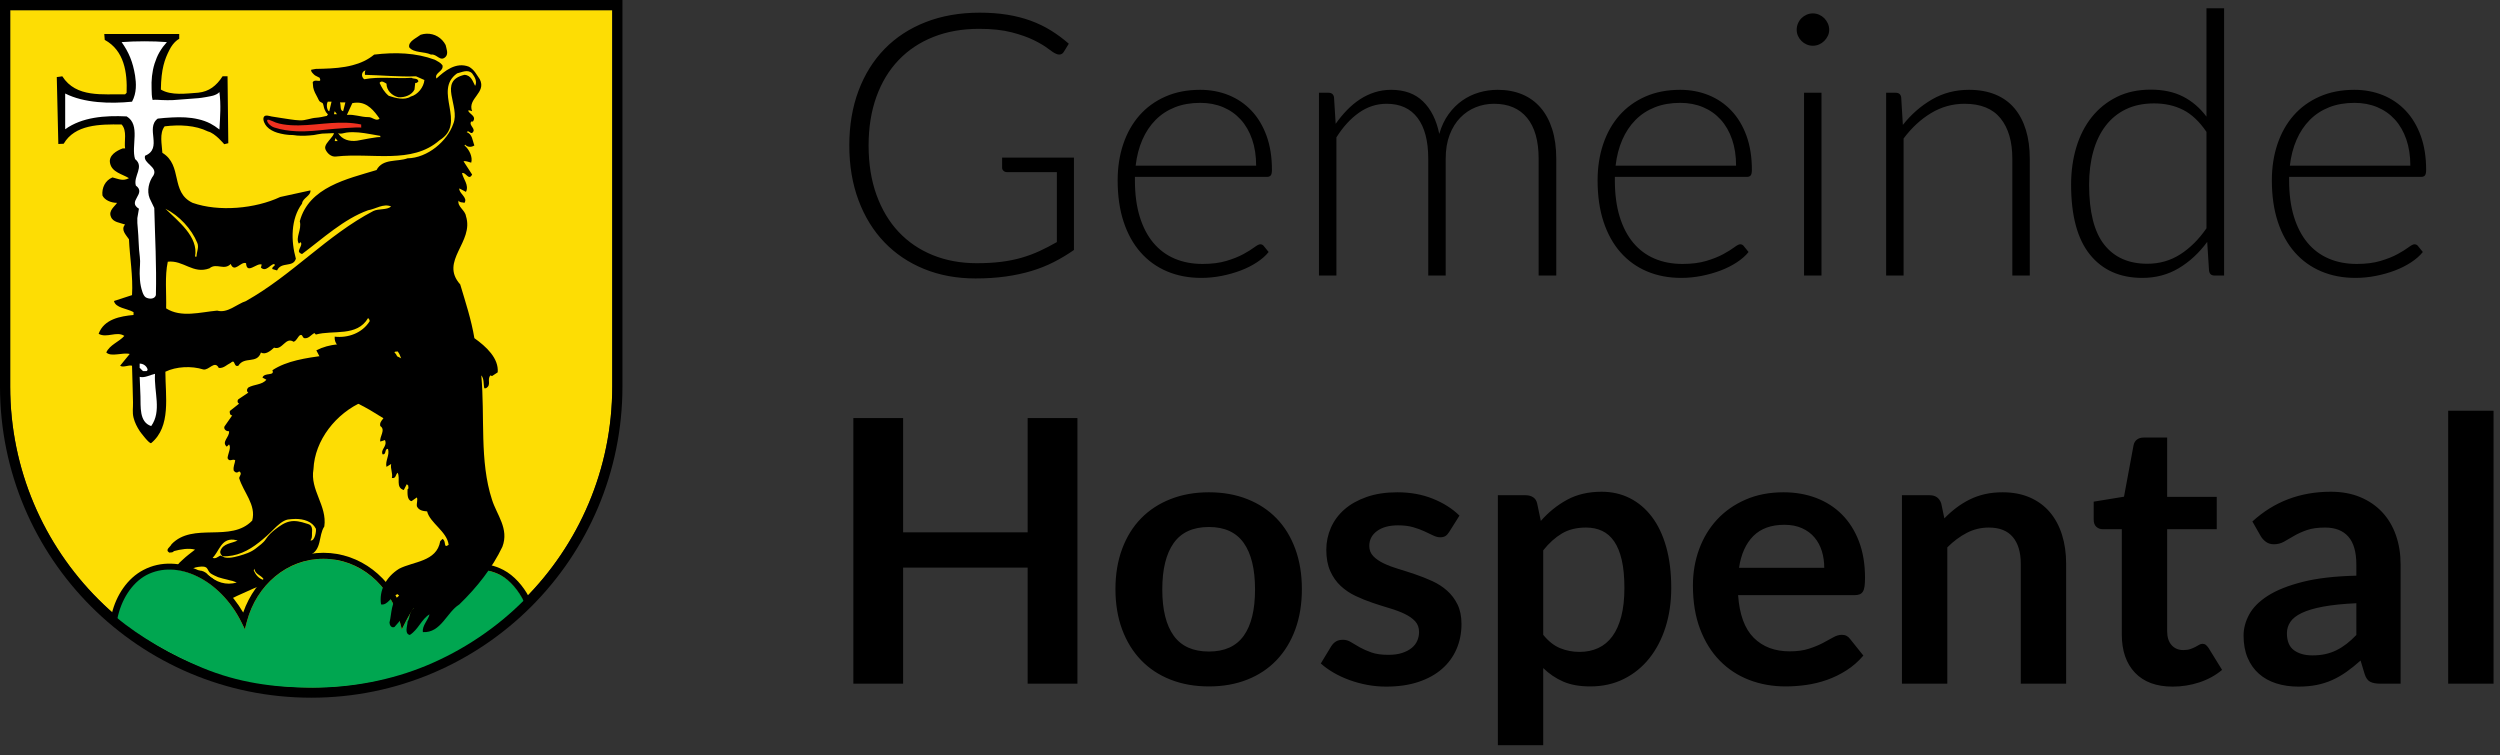 <?xml version="1.0" encoding="UTF-8"?> <svg xmlns="http://www.w3.org/2000/svg" xmlns:xlink="http://www.w3.org/1999/xlink" width="245" height="74" viewBox="0 0 245 74"><rect x="0" y="0" width="245" height="74" fill="#333333" stroke="none"/><defs><path id="logo-hospental-a" d="M0,0 L0,36.875 C2.48912002e-15,53.167 13.208,66.375 29.5,66.375 C45.792,66.375 59,53.167 59,36.875 L59,0 L0,0 Z"></path></defs><g fill="none" transform="translate(1)"><g transform="translate(0 1)"><use fill="#FDDD04" fill-rule="evenodd" xlink:href="#logo-hospental-a"></use><path stroke="#000" d="M-0.5,-0.5 L59.5,-0.5 L59.5,36.875 C59.5,53.444 46.069,66.875 29.5,66.875 C12.931,66.875 -0.5,53.444 -0.5,36.875 L-0.5,-0.5 Z"></path><path fill="#EF3120" stroke="#000" stroke-width="4" d="M30.931,35.105 C32.391,34.338 35.149,34.707 37.686,36.034 C37.377,36.521 37.126,37.008 36.801,37.775 C35.385,36.904 33.63,36.093 32.76,35.651 C31.786,36.565 30.931,35.105 30.931,35.105"></path><path fill="#00A650" d="M23.202,59.885 L22.995,60.667 L22.641,59.944 C21.594,57.849 20.016,56.301 18.32,55.475 C16.623,54.663 14.764,54.439 13.264,55.22 C11.92,55.928 10.808,57.855 10.383,59.478 C12.69,61.439 16.017,63.29 18.82,64.44 C22.33,65.901 25.836,66.389 29.642,66.389 C33.447,66.389 37.316,65.671 40.827,64.211 C44.337,62.751 47.651,60.54 50.336,57.841 C50.351,57.841 50.062,57.392 50.076,57.392 C49.575,56.522 48.896,55.814 48.041,55.357 C46.536,54.575 44.766,54.663 43.07,55.475 C41.389,56.301 39.795,57.849 38.748,59.944 L38.38,60.667 L38.173,59.885 C37.244,56.33 34.235,53.764 30.695,53.764 C27.155,53.764 24.146,56.33 23.202,59.885 Z"></path><path fill="#000" d="M40.784,2.304 C40.607,2.313 40.415,2.345 40.223,2.406 C39.81,2.732 38.984,3.055 39.102,3.631 C39.545,4.21 40.562,4.025 41.241,4.351 C41.801,4.242 42.141,5.108 42.672,4.568 C42.967,4.242 42.745,3.772 42.672,3.41 C42.303,2.708 41.595,2.272 40.784,2.304 Z M9.219,2.332 L9.264,2.909 C11.185,3.954 11.484,6.117 11.408,8.099 L11.26,8.242 C9.077,8.205 6.46,8.605 5.106,6.477 C4.959,6.512 4.564,6.55 4.564,6.55 L4.716,13.11 L5.241,13.086 C6.334,11.211 8.738,11.163 10.919,11.201 C11.484,11.813 11.147,12.859 11.26,13.542 L11.034,13.542 C10.431,13.76 9.604,14.234 9.791,15.015 C9.978,15.886 10.999,16.063 11.639,16.461 C11.037,16.785 10.621,16.535 10.021,16.387 C9.306,16.682 8.965,17.405 9.039,18.157 C9.264,18.629 9.906,18.88 10.468,18.88 C10.281,19.204 9.605,19.632 9.869,20.237 C10.057,20.783 10.77,20.827 11.26,21.004 C10.807,21.506 11.337,22.007 11.639,22.45 C11.713,24.175 12.051,26.093 11.939,27.922 L10.169,28.497 C10.319,29.19 11.446,29.22 12.086,29.588 L12.086,29.869 C10.807,29.987 9.192,30.267 8.666,31.712 C9.458,32.17 10.434,31.418 11.186,31.919 C10.66,32.509 9.754,32.789 9.416,33.541 C9.906,34.014 10.999,33.512 11.713,33.689 L10.772,34.84 C11.071,35.061 11.599,34.736 11.939,34.84 C11.956,35.489 11.974,36.138 11.993,36.786 C12.008,37.332 12.018,37.878 12.035,38.424 C12.049,38.94 11.956,39.412 12.086,39.928 C12.207,40.415 12.427,40.843 12.698,41.256 C12.779,41.374 13.661,42.554 13.819,42.421 C15.783,40.798 15.207,37.834 15.207,35.429 C16.269,34.913 17.774,34.84 18.924,35.208 C19.5,35.312 20.03,34.264 20.444,35.061 C20.93,35.105 21.225,34.736 21.609,34.559 C22.096,34.117 21.86,35.031 22.361,34.84 C22.951,33.881 24.19,34.707 24.573,33.541 C24.986,33.807 25.517,33.394 25.857,33.069 C26.683,33.364 26.978,31.963 27.774,32.494 C28.069,32.391 28.143,32.066 28.379,31.86 C28.674,31.712 28.6,32.066 28.822,32.14 C29.235,32.214 29.471,31.816 29.81,31.639 L29.957,31.786 C31.639,31.314 33.984,32.037 35.075,30.164 C35.149,30.267 35.252,30.341 35.223,30.488 C34.5,31.639 33.114,32.14 31.801,31.993 C31.683,33.291 33.556,33.409 33.895,34.633 L33.674,34.84 C32.701,34.589 31.978,33.188 30.783,33.837 C29.013,34.087 27.125,34.338 25.695,35.282 C25.96,35.887 24.913,35.459 24.721,36.005 L25.105,36.211 C24.692,36.727 23.895,36.654 23.334,36.978 C23.187,37.111 23.143,37.362 23.334,37.48 L22.361,38.129 C22.243,38.232 22.243,38.483 22.435,38.556 L21.52,39.279 C21.491,39.456 21.535,39.707 21.756,39.707 L21.078,40.681 C20.812,40.946 21.107,41.3 21.447,41.256 C21.52,41.831 20.665,42.303 21.225,42.775 L21.447,42.554 C21.683,42.878 21.343,43.424 21.299,43.896 C21.491,44.324 21.756,43.925 22.051,44.102 C22.022,44.427 21.83,44.722 21.904,45.12 C22.051,45.327 22.243,45.371 22.435,45.194 C22.774,45.371 22.464,45.666 22.435,45.843 C22.848,47.244 24.131,48.468 23.718,50.017 C21.609,52.215 17.921,50.135 15.812,52.333 C15.694,52.613 15.133,52.864 15.591,53.159 C15.738,53.115 15.93,53.188 16.033,53.011 C16.682,52.834 17.508,52.687 18.113,52.864 C17.7,53.188 17.272,53.498 16.904,53.852 C16.8,53.956 16.387,54.28 16.402,54.442 C16.402,54.605 16.889,54.708 17.021,54.752 C17.243,54.84 17.331,54.914 17.552,54.84 C17.759,54.767 17.951,54.663 18.172,54.605 C18.467,54.545 19.042,54.428 19.264,54.663 C19.411,54.84 19.441,55.047 19.647,55.194 C19.868,55.342 20.134,55.46 20.37,55.563 C20.68,55.666 21.004,55.74 21.314,55.814 C21.461,55.858 21.623,55.903 21.786,55.932 L22.199,56.08 C21.181,56.404 20.134,56.05 19.381,55.327 C19.145,55.003 18.364,54.663 18.113,55.18 C18.29,55.239 18.467,55.283 18.644,55.342 C18.821,55.416 18.983,55.534 19.145,55.652 C19.396,55.814 19.647,55.932 19.883,56.08 C20.119,56.227 20.222,56.463 20.399,56.655 C20.606,56.891 20.871,57.156 21.122,57.333 L21.417,57.672 C21.579,57.776 22.096,57.451 22.243,57.392 C22.582,57.23 22.922,57.083 23.261,56.935 C23.615,56.773 23.983,56.596 24.367,56.478 C24.662,56.404 24.809,56.345 25.016,56.124 C25.208,55.903 25.473,55.799 25.68,55.593 C25.857,55.431 25.989,55.194 26.181,55.047 C26.388,54.885 26.639,54.84 26.83,54.663 C27.066,54.457 27.332,54.28 27.597,54.118 C28.113,53.808 28.674,53.557 29.279,53.439 C30.591,52.938 30.178,51.492 30.783,50.593 C31.078,48.542 29.352,47.023 29.721,44.973 C29.839,42.156 31.919,39.486 34.618,38.335 C35.149,37.73 36.418,38.409 36.654,37.406 L33.748,35.931 L33.6,36.078 C33.114,36.359 32.627,35.961 32.406,35.562 C33.91,34.736 35.754,35.503 37.258,36.078 C37.627,35.429 36.492,35.459 36.492,35.061 C36.904,35.061 37.258,35.312 37.583,35.562 C37.627,34.884 38.335,34.161 37.657,33.541 C37.701,33.409 37.849,33.483 37.967,33.438 C38.261,33.807 38.35,34.235 38.424,34.692 C37.627,36.255 36.58,37.657 36.344,39.427 L36.727,39.427 C36.875,40.002 36.123,40.179 36.27,40.754 C36.831,41.123 36.167,41.801 36.27,42.273 L36.727,42.126 C36.993,42.745 36.27,43.026 36.492,43.527 C36.904,43.572 36.654,42.952 37.023,42.996 C37.214,43.601 36.727,44.176 36.875,44.752 L37.332,44.471 C37.244,44.973 37.509,45.342 37.406,45.843 C37.819,45.917 37.745,45.519 37.967,45.327 C38.261,45.873 37.745,46.772 38.571,47.023 L38.866,46.448 L39.014,46.595 C38.984,46.699 39.102,46.876 38.94,46.949 C38.94,47.288 38.866,47.996 39.324,48.114 L39.855,47.746 C39.958,47.996 39.81,48.321 39.855,48.616 C40.032,49.014 40.444,49.088 40.858,49.117 C41.123,50.239 42.819,51.094 42.967,52.392 C42.406,52.79 42.775,52.008 42.362,51.817 L42.141,52.038 C41.801,54.059 39.501,54.014 38.114,54.737 C36.831,55.534 36.123,56.876 36.344,58.233 C36.993,58.351 37.288,57.451 37.967,57.23 L38.114,57.377 C37.288,57.982 37.406,59.103 37.17,60.003 C37.17,60.224 37.332,60.578 37.657,60.446 L39.397,58.454 L39.545,58.602 C39.087,58.956 39.206,59.502 38.94,59.929 C38.94,60.328 38.601,61.094 39.161,61.227 C40.002,60.696 40.297,59.678 41.093,59.206 C40.975,59.752 40.341,60.328 40.444,60.947 C42.215,61.05 42.775,59 44.014,58.233 C45.755,56.551 47.259,54.634 48.233,52.584 C48.911,50.814 47.672,49.442 47.215,47.967 C45.976,44.176 46.536,39.855 46.167,35.783 C46.462,36.138 46.359,36.609 46.462,37.052 L46.61,37.052 C47.215,36.727 46.684,36.211 47.067,35.783 L47.215,35.857 L47.775,35.489 C47.893,34.117 46.654,32.966 45.489,32.14 C45.194,30.341 44.619,28.615 44.102,26.875 C42.038,24.573 45.489,22.73 44.663,20.178 C44.589,19.603 43.793,19.234 43.94,18.659 C44.058,18.88 44.324,18.806 44.516,18.88 C44.884,18.364 43.94,17.936 44.014,17.464 L44.663,17.803 C45.002,17.154 44.368,16.505 44.279,15.96 C44.663,15.841 44.928,16.756 45.268,16.107 L44.427,14.809 C44.619,14.735 44.928,14.883 45.179,14.942 C45.342,14.411 45.002,13.65 44.516,13.251 L44.589,13.178 L44.663,13.251 C44.884,13.433 45.224,13.433 45.489,13.251 C45.297,12.785 45.297,12.136 44.737,11.956 C44.928,11.704 45.047,12.104 45.268,12.03 C45.755,11.633 44.884,11.307 45.179,10.911 L45.342,10.911 C45.755,10.369 44.928,10.152 44.884,9.826 C45.032,9.793 45.15,9.865 45.268,9.9 C44.781,8.638 46.699,8.099 46.02,6.767 C45.681,6.3 45.519,5.865 44.958,5.54 C43.675,5.037 42.554,5.971 41.772,6.694 C41.536,6.115 42.51,6.012 42.362,5.397 C42.141,5.109 41.919,5.034 41.61,4.854 C39.766,4.168 37.745,4.101 35.666,4.351 C35.061,4.86 34.323,5.196 33.527,5.397 C32.612,5.639 31.639,5.705 30.68,5.735 C30.444,5.741 30.193,5.748 29.942,5.753 L29.5,5.835 C29.426,6.006 29.751,6.295 29.869,6.388 L30.326,6.624 C30.591,7.235 29.884,6.66 29.648,7.056 L29.692,7.555 C29.721,7.739 29.795,7.913 29.869,8.084 C29.942,8.25 30.046,8.4 30.119,8.564 C30.193,8.697 30.238,8.857 30.355,8.961 L30.621,9.108 C30.709,9.262 30.724,9.512 30.798,9.694 L30.945,9.993 L31.137,10.21 L31.034,10.357 C30.695,10.427 30.341,10.515 30.002,10.537 C29.456,10.568 28.954,10.816 28.394,10.796 C27.774,10.775 27.14,10.641 26.535,10.56 C26.226,10.521 25.93,10.471 25.621,10.416 C25.385,10.377 24.972,10.191 24.839,10.496 C24.736,10.778 24.957,11.197 25.149,11.403 C25.399,11.688 25.798,11.891 26.166,12.004 C26.653,12.15 27.169,12.237 27.686,12.234 C27.819,12.234 27.966,12.276 28.099,12.284 C28.364,12.297 28.63,12.316 28.866,12.303 C29.161,12.285 29.471,12.272 29.751,12.234 C30.016,12.195 30.282,12.119 30.562,12.095 L31.727,12.045 C31.698,12.24 31.521,12.421 31.403,12.574 C31.211,12.832 30.754,13.248 30.887,13.616 C31.049,14.014 31.462,14.411 31.948,14.337 C35.444,13.939 39.353,15.133 42.067,12.75 C44.81,11.055 41.389,7.921 43.793,6.191 C44.25,6.083 44.855,5.758 45.268,6.191 C45.533,6.55 45.784,6.983 45.563,7.416 C45.342,7.02 45.194,6.369 44.516,6.334 C41.875,6.946 44.132,9.397 43.424,11.127 C42.849,12.822 40.902,14.485 38.94,14.514 C37.937,14.883 36.506,14.514 35.901,15.665 C33.04,16.535 29.279,17.331 28.379,20.68 C28.6,21.506 27.922,22.302 28.291,22.877 L28.453,22.73 C28.674,22.922 28.335,23.305 28.291,23.6 C28.291,23.777 28.482,23.851 28.6,23.895 C30.636,22.376 32.701,20.458 35.075,19.603 C35.813,19.485 36.58,18.91 37.332,19.234 C36.904,19.603 36.123,19.426 35.592,19.677 C31.049,22.051 27.656,25.945 23.113,28.497 C22.169,28.822 21.299,29.721 20.281,29.441 C18.629,29.588 16.756,30.164 15.281,29.22 C15.325,27.715 15.133,26.093 15.443,24.647 C16.977,24.47 17.921,25.901 19.529,25.296 C20.207,24.721 20.96,25.547 21.609,24.869 C21.977,25.798 22.612,24.573 23.113,24.795 C23.187,25.945 24.16,24.721 24.647,24.927 L24.573,25.223 C25.06,25.695 25.473,24.927 25.857,24.869 C26.122,25.046 25.591,25.119 25.695,25.37 L26.152,25.503 C26.565,24.603 27.73,25.252 27.995,24.352 C27.509,22.627 27.479,20.458 28.6,18.954 C28.645,18.408 29.471,18.201 29.426,17.656 L26.462,18.305 C24.013,19.455 20.444,19.78 17.877,18.88 C15.665,17.833 16.933,15.207 14.912,13.976 C14.868,13.147 14.602,12.067 15.133,11.381 C16.608,11.203 18.142,11.27 19.381,11.883 C20.075,12.036 20.974,13.132 20.974,13.132 L21.373,13.036 L21.299,6.477 L20.812,6.477 C20.207,7.415 19.485,7.975 18.423,8.084 C17.258,8.164 15.783,8.39 14.765,7.776 C14.794,5.724 15.148,4.789 15.591,3.918 C16.018,3.047 16.564,2.807 16.564,2.807 L16.564,2.332 L9.219,2.332 Z M34.84,5.9 C34.721,6.008 34.766,6.189 34.766,6.334 C36.344,6.369 38.158,6.549 39.766,6.477 L40.592,6.841 C40.533,7.524 39.958,8.281 39.25,8.464 C38.645,8.859 37.745,8.607 37.096,8.39 C36.654,8.028 36.418,7.595 36.197,7.126 C36.388,6.838 36.683,7.092 36.875,7.199 C36.875,7.848 37.406,8.387 38.04,8.531 C38.675,8.567 39.353,8.319 39.618,7.776 L39.692,7.126 C39.855,7.161 39.913,7.056 40.002,6.983 C39.958,6.623 39.545,6.769 39.324,6.624 C37.819,6.732 36.197,6.477 34.692,6.767 C34.353,6.514 34.426,5.972 34.84,5.9 Z M31.122,8.965 L31.491,8.965 L31.27,9.9 C31.078,9.9 30.931,9.291 31.122,8.965 Z M32.317,9.034 L32.848,9.034 L32.627,9.9 C32.288,9.828 32.435,9.323 32.317,9.034 Z M33.999,9.058 C35.031,9.055 35.666,9.866 36.197,10.624 C35.857,10.947 35.489,10.442 35.075,10.477 C34.353,10.477 33.748,10.188 32.996,10.26 L33.527,9.108 C33.689,9.073 33.851,9.058 33.999,9.058 Z M31.801,9.9 L32.022,10.191 L31.727,10.191 L31.801,9.9 Z M33.556,11.952 C33.748,11.952 33.955,11.964 34.146,11.98 C34.515,12.014 34.884,12.071 35.252,12.136 L36.27,12.316 L36.27,12.459 C36.27,12.325 34.176,12.762 33.999,12.787 C33.246,12.89 32.524,12.691 32.126,12.035 C32.347,12.184 32.745,12.017 32.981,11.989 C33.173,11.967 33.364,11.952 33.556,11.952 Z M31.875,12.533 L32.096,12.824 L31.801,12.824 L31.875,12.533 Z M15.207,19.455 C16.564,20.134 17.774,21.432 18.334,22.803 C18.526,23.246 18.261,23.674 18.261,24.146 L18.113,24.146 C18.482,22.199 16.417,20.65 15.207,19.455 Z M27.966,49.855 C28.762,49.855 29.588,50.091 29.957,50.814 C30.016,51.065 29.839,52.068 29.426,51.964 C29.559,51.773 29.574,51.61 29.574,51.389 C29.559,51.153 29.633,50.902 29.544,50.681 C29.456,50.416 29.264,50.371 28.998,50.297 C28.512,50.135 27.922,49.988 27.405,50.106 C26.875,50.209 26.432,50.533 26.004,50.858 C25.636,51.138 25.296,51.463 25.046,51.846 C24.809,52.215 24.411,52.466 24.072,52.746 C23.585,53.13 23.01,53.306 22.405,53.483 C22.11,53.557 21.8,53.646 21.476,53.66 C21.328,53.675 21.181,53.66 21.019,53.631 L20.591,53.439 C20.37,53.557 20.104,53.808 19.839,53.66 C20.473,53.056 20.665,51.758 21.904,51.891 L22.287,51.964 C21.756,52.259 20.857,52.215 20.591,53.011 C20.547,53.233 20.665,53.365 20.812,53.513 C22.169,53.572 23.364,52.967 24.382,52.156 C24.883,51.758 25.385,51.315 25.842,50.843 C26.166,50.519 26.712,50.002 27.199,49.914 C27.435,49.885 27.701,49.855 27.966,49.855 Z M23.939,54.737 C23.969,55.312 24.721,55.386 24.883,55.858 C24.352,55.711 24.043,55.327 23.866,54.885 L23.939,54.737 Z"></path><path fill="#000" d="M22.833,59.029 C21.741,57.171 20.237,55.755 18.6,54.959 C16.771,54.074 14.765,53.956 13.058,54.855 C11.495,55.666 10.393,57.323 9.956,59.137 C10.128,59.291 10.322,59.505 10.497,59.655 C10.86,57.826 11.887,56.139 13.353,55.357 C14.853,54.575 16.623,54.663 18.32,55.489 C20.001,56.301 21.594,57.849 22.641,59.944 L22.995,60.667 L23.202,59.885 C24.146,56.33 27.155,53.749 30.695,53.764 C34.235,53.749 37.244,56.33 38.173,59.885 L38.38,60.667 L38.748,59.944 C39.795,57.849 41.389,56.301 43.07,55.489 C44.766,54.663 46.536,54.575 48.041,55.357 C49.014,55.888 49.844,56.908 50.345,57.955 C50.499,57.809 50.679,57.64 50.83,57.491 C50.284,56.443 49.383,55.401 48.336,54.855 C46.625,53.956 44.619,54.074 42.79,54.959 C41.153,55.755 39.648,57.171 38.556,59.044 C37.362,55.637 34.309,53.174 30.695,53.174 C27.081,53.174 24.013,55.622 22.833,59.029 Z"></path><path fill="#FFF" d="M13.169,3.047 C12.408,3.047 11.633,3.072 10.919,3.126 C11.633,4.134 12.018,5.067 12.238,6.407 C12.35,7.164 12.412,8.084 11.939,8.965 C9.794,9.182 7.232,9.101 5.388,8.163 L5.388,11.666 C7.045,10.477 9.267,10.301 11.414,10.408 C12.803,11.238 11.825,13.327 12.238,14.588 C13.179,15.34 12.049,16.24 12.312,17.184 C13.402,17.98 11.412,18.733 12.616,19.455 L12.459,20.37 C12.443,20.694 12.467,21.034 12.501,21.358 C12.595,22.302 12.574,23.246 12.703,24.175 C12.775,24.706 12.681,25.282 12.689,25.812 C12.697,26.226 12.717,26.639 12.804,27.052 C12.868,27.332 13.007,27.966 13.288,28.143 C13.591,28.32 14.159,28.349 14.278,27.922 C14.352,24.927 14.19,22.302 14.119,19.381 L13.667,18.438 C13.366,17.685 13.594,16.785 14.045,16.181 C14.499,15.34 12.99,15.015 13.215,14.263 C14.986,13.542 13.215,11.561 14.455,10.624 L14.809,10.588 L15.148,10.555 C15.384,10.536 15.62,10.521 15.871,10.509 C16.727,10.465 17.597,10.484 18.438,10.685 C18.851,10.779 19.249,10.918 19.617,11.108 C19.765,11.188 19.913,11.281 20.06,11.371 L20.503,11.694 C20.576,10.421 20.665,9.278 20.503,8.021 C20.37,8.192 20.104,8.303 19.883,8.371 C19.662,8.437 18.703,8.607 18.438,8.62 C18.039,8.642 16.387,8.788 15.96,8.809 C15.605,8.825 15.207,8.822 14.838,8.804 C14.543,8.79 14.234,8.754 13.956,8.794 C13.853,8.424 13.871,8.074 13.856,7.702 C13.821,6.869 13.9,6.024 14.151,5.223 C14.278,4.835 14.425,4.462 14.632,4.106 C14.735,3.929 14.853,3.757 14.971,3.59 L15.355,3.126 C14.676,3.072 13.931,3.047 13.169,3.047 Z"></path><path fill="#EF3120" d="M34.397,11.2 L34.397,11.523 C34.397,11.397 31.462,11.65 31.211,11.678 C30.164,11.788 29.102,11.912 28.055,11.863 C27.332,11.831 26.579,11.72 25.901,11.502 C25.665,11.431 25.488,11.293 25.326,11.12 C25.193,10.967 25.046,10.642 25.399,10.753 C25.621,10.821 25.827,10.937 26.034,11.012 C26.255,11.092 26.491,11.142 26.727,11.182 C27.243,11.268 27.759,11.293 28.291,11.287 C29.352,11.273 30.415,11.127 31.477,11.058 C32.45,10.995 33.438,10.996 34.397,11.2"></path><path fill="#FFF" d="M13.442 35.135C13.517 35.282 13.366 35.429 13.216 35.356 12.952 35.459 12.877 35.164 12.688 35.061L12.688 34.633C13.027 34.633 13.328 34.84 13.442 35.135M14.19 35.636C14.08 37.435 14.868 39.279 13.818 40.754 12.614 40.371 12.802 38.792 12.765 37.849 12.738 37.214 12.713 36.565 12.689 35.931 13.179 36.064 13.704 35.739 14.19 35.636"></path></g><path fill="#000" d="M104.588,67 L99.71,67 L99.71,55.624 L87.506,55.624 L87.506,67 L82.628,67 L82.628,40.972 L87.506,40.972 L87.506,52.168 L99.71,52.168 L99.71,40.972 L104.588,40.972 L104.588,67 Z M117.476,48.244 C118.856,48.244 120.107,48.466 121.229,48.91 C122.351,49.354 123.308,49.984 124.1,50.8 C124.892,51.616 125.504,52.612 125.936,53.788 C126.368,54.964 126.584,56.278 126.584,57.73 C126.584,59.194 126.368,60.514 125.936,61.69 C125.504,62.866 124.892,63.868 124.1,64.696 C123.308,65.524 122.351,66.16 121.229,66.604 C120.107,67.048 118.856,67.27 117.476,67.27 C116.096,67.27 114.842,67.048 113.714,66.604 C112.586,66.16 111.623,65.524 110.825,64.696 C110.027,63.868 109.409,62.866 108.971,61.69 C108.533,60.514 108.314,59.194 108.314,57.73 C108.314,56.278 108.533,54.964 108.971,53.788 C109.409,52.612 110.027,51.616 110.825,50.8 C111.623,49.984 112.586,49.354 113.714,48.91 C114.842,48.466 116.096,48.244 117.476,48.244 Z M117.476,63.85 C119.012,63.85 120.149,63.334 120.887,62.302 C121.625,61.27 121.994,59.758 121.994,57.766 C121.994,55.774 121.625,54.256 120.887,53.212 C120.149,52.168 119.012,51.646 117.476,51.646 C115.916,51.646 114.764,52.171 114.02,53.221 C113.276,54.271 112.904,55.786 112.904,57.766 C112.904,59.746 113.276,61.255 114.02,62.293 C114.764,63.331 115.916,63.85 117.476,63.85 Z M141.02,52.132 C140.9,52.324 140.774,52.459 140.642,52.537 C140.51,52.615 140.342,52.654 140.138,52.654 C139.922,52.654 139.691,52.594 139.445,52.474 C139.199,52.354 138.914,52.219 138.59,52.069 C138.266,51.919 137.897,51.784 137.483,51.664 C137.069,51.544 136.58,51.484 136.016,51.484 C135.14,51.484 134.45,51.67 133.946,52.042 C133.442,52.414 133.19,52.9 133.19,53.5 C133.19,53.896 133.319,54.229 133.577,54.499 C133.835,54.769 134.177,55.006 134.603,55.21 C135.029,55.414 135.512,55.597 136.052,55.759 C136.592,55.921 137.144,56.098 137.708,56.29 C138.272,56.482 138.824,56.701 139.364,56.947 C139.904,57.193 140.387,57.505 140.813,57.883 C141.239,58.261 141.581,58.714 141.839,59.242 C142.097,59.77 142.226,60.406 142.226,61.15 C142.226,62.038 142.064,62.857 141.74,63.607 C141.416,64.357 140.942,65.005 140.318,65.551 C139.694,66.097 138.923,66.523 138.005,66.829 C137.087,67.135 136.034,67.288 134.846,67.288 C134.21,67.288 133.589,67.231 132.983,67.117 C132.377,67.003 131.795,66.844 131.237,66.64 C130.679,66.436 130.163,66.196 129.689,65.92 C129.215,65.644 128.798,65.344 128.438,65.02 L129.464,63.328 C129.596,63.124 129.752,62.968 129.932,62.86 C130.112,62.752 130.34,62.698 130.616,62.698 C130.892,62.698 131.153,62.776 131.399,62.932 C131.645,63.088 131.93,63.256 132.254,63.436 C132.578,63.616 132.959,63.784 133.397,63.94 C133.835,64.096 134.39,64.174 135.062,64.174 C135.59,64.174 136.043,64.111 136.421,63.985 C136.799,63.859 137.111,63.694 137.357,63.49 C137.603,63.286 137.783,63.049 137.897,62.779 C138.011,62.509 138.068,62.23 138.068,61.942 C138.068,61.51 137.939,61.156 137.681,60.88 C137.423,60.604 137.081,60.364 136.655,60.16 C136.229,59.956 135.743,59.773 135.197,59.611 C134.651,59.449 134.093,59.272 133.523,59.08 C132.953,58.888 132.395,58.663 131.849,58.405 C131.303,58.147 130.817,57.82 130.391,57.424 C129.965,57.028 129.623,56.542 129.365,55.966 C129.107,55.39 128.978,54.694 128.978,53.878 C128.978,53.122 129.128,52.402 129.428,51.718 C129.728,51.034 130.169,50.437 130.751,49.927 C131.333,49.417 132.059,49.009 132.929,48.703 C133.799,48.397 134.804,48.244 135.944,48.244 C137.216,48.244 138.374,48.454 139.418,48.874 C140.462,49.294 141.332,49.846 142.028,50.53 L141.02,52.132 Z M145.79,73.03 L145.79,48.532 L148.508,48.532 C148.796,48.532 149.042,48.598 149.246,48.73 C149.45,48.862 149.582,49.066 149.642,49.342 L150.002,51.052 C150.746,50.2 151.601,49.51 152.567,48.982 C153.533,48.454 154.664,48.19 155.96,48.19 C156.968,48.19 157.889,48.4 158.723,48.82 C159.557,49.24 160.277,49.849 160.883,50.647 C161.489,51.445 161.957,52.429 162.287,53.599 C162.617,54.769 162.782,56.11 162.782,57.622 C162.782,59.002 162.596,60.28 162.224,61.456 C161.852,62.632 161.321,63.652 160.631,64.516 C159.941,65.38 159.107,66.055 158.129,66.541 C157.151,67.027 156.056,67.27 154.844,67.27 C153.8,67.27 152.915,67.111 152.189,66.793 C151.463,66.475 150.812,66.034 150.236,65.47 L150.236,73.03 L145.79,73.03 Z M154.43,51.7 C153.506,51.7 152.717,51.895 152.063,52.285 C151.409,52.675 150.8,53.224 150.236,53.932 L150.236,62.212 C150.74,62.836 151.289,63.271 151.883,63.517 C152.477,63.763 153.116,63.886 153.8,63.886 C154.472,63.886 155.081,63.76 155.627,63.508 C156.173,63.256 156.635,62.872 157.013,62.356 C157.391,61.84 157.682,61.189 157.886,60.403 C158.09,59.617 158.192,58.69 158.192,57.622 C158.192,56.542 158.105,55.627 157.931,54.877 C157.757,54.127 157.508,53.518 157.184,53.05 C156.86,52.582 156.467,52.24 156.005,52.024 C155.543,51.808 155.018,51.7 154.43,51.7 Z M173.78,48.244 C174.944,48.244 176.015,48.43 176.993,48.802 C177.971,49.174 178.814,49.717 179.522,50.431 C180.23,51.145 180.782,52.021 181.178,53.059 C181.574,54.097 181.772,55.282 181.772,56.614 C181.772,56.95 181.757,57.229 181.727,57.451 C181.697,57.673 181.643,57.847 181.565,57.973 C181.487,58.099 181.382,58.189 181.25,58.243 C181.118,58.297 180.95,58.324 180.746,58.324 L169.334,58.324 C169.466,60.22 169.976,61.612 170.864,62.5 C171.752,63.388 172.928,63.832 174.392,63.832 C175.112,63.832 175.733,63.748 176.255,63.58 C176.777,63.412 177.233,63.226 177.623,63.022 C178.013,62.818 178.355,62.632 178.649,62.464 C178.943,62.296 179.228,62.212 179.504,62.212 C179.684,62.212 179.84,62.248 179.972,62.32 C180.104,62.392 180.218,62.494 180.314,62.626 L181.61,64.246 C181.118,64.822 180.566,65.305 179.954,65.695 C179.342,66.085 178.703,66.397 178.037,66.631 C177.371,66.865 176.693,67.03 176.003,67.126 C175.313,67.222 174.644,67.27 173.996,67.27 C172.712,67.27 171.518,67.057 170.414,66.631 C169.31,66.205 168.35,65.575 167.534,64.741 C166.718,63.907 166.076,62.875 165.608,61.645 C165.14,60.415 164.906,58.99 164.906,57.37 C164.906,56.11 165.11,54.925 165.518,53.815 C165.926,52.705 166.511,51.739 167.273,50.917 C168.035,50.095 168.965,49.444 170.063,48.964 C171.161,48.484 172.4,48.244 173.78,48.244 Z M173.87,51.43 C172.574,51.43 171.56,51.796 170.828,52.528 C170.096,53.26 169.628,54.298 169.424,55.642 L177.776,55.642 C177.776,55.066 177.698,54.523 177.542,54.013 C177.386,53.503 177.146,53.056 176.822,52.672 C176.498,52.288 176.09,51.985 175.598,51.763 C175.106,51.541 174.53,51.43 173.87,51.43 Z M185.39,67 L185.39,48.532 L188.108,48.532 C188.684,48.532 189.062,48.802 189.242,49.342 L189.548,50.8 C189.92,50.416 190.313,50.068 190.727,49.756 C191.141,49.444 191.579,49.174 192.041,48.946 C192.503,48.718 192.998,48.544 193.526,48.424 C194.054,48.304 194.63,48.244 195.254,48.244 C196.262,48.244 197.156,48.415 197.936,48.757 C198.716,49.099 199.367,49.579 199.889,50.197 C200.411,50.815 200.807,51.553 201.077,52.411 C201.347,53.269 201.482,54.214 201.482,55.246 L201.482,67 L197.036,67 L197.036,55.246 C197.036,54.118 196.775,53.245 196.253,52.627 C195.731,52.009 194.948,51.7 193.904,51.7 C193.136,51.7 192.416,51.874 191.744,52.222 C191.072,52.57 190.436,53.044 189.836,53.644 L189.836,67 L185.39,67 Z M211.922,67.288 C210.326,67.288 209.096,66.835 208.232,65.929 C207.368,65.023 206.936,63.772 206.936,62.176 L206.936,51.862 L205.064,51.862 C204.824,51.862 204.617,51.784 204.443,51.628 C204.269,51.472 204.182,51.238 204.182,50.926 L204.182,49.162 L207.152,48.676 L208.088,43.636 C208.136,43.396 208.247,43.21 208.421,43.078 C208.595,42.946 208.814,42.88 209.078,42.88 L211.382,42.88 L211.382,48.694 L216.242,48.694 L216.242,51.862 L211.382,51.862 L211.382,61.87 C211.382,62.446 211.526,62.896 211.814,63.22 C212.102,63.544 212.486,63.706 212.966,63.706 C213.242,63.706 213.473,63.673 213.659,63.607 C213.845,63.541 214.007,63.472 214.145,63.4 C214.283,63.328 214.406,63.259 214.514,63.193 C214.622,63.127 214.73,63.094 214.838,63.094 C214.97,63.094 215.078,63.127 215.162,63.193 C215.246,63.259 215.336,63.358 215.432,63.49 L216.764,65.65 C216.116,66.19 215.372,66.598 214.532,66.874 C213.692,67.15 212.822,67.288 211.922,67.288 Z M234.26,67 L232.262,67 C231.842,67 231.512,66.937 231.272,66.811 C231.032,66.685 230.852,66.43 230.732,66.046 L230.336,64.732 C229.868,65.152 229.409,65.521 228.959,65.839 C228.509,66.157 228.044,66.424 227.564,66.64 C227.084,66.856 226.574,67.018 226.034,67.126 C225.494,67.234 224.894,67.288 224.234,67.288 C223.454,67.288 222.734,67.183 222.074,66.973 C221.414,66.763 220.847,66.448 220.373,66.028 C219.899,65.608 219.53,65.086 219.266,64.462 C219.002,63.838 218.87,63.112 218.87,62.284 C218.87,61.588 219.053,60.901 219.419,60.223 C219.785,59.545 220.394,58.933 221.246,58.387 C222.098,57.841 223.232,57.388 224.648,57.028 C226.064,56.668 227.822,56.464 229.922,56.416 L229.922,55.336 C229.922,54.1 229.661,53.185 229.139,52.591 C228.617,51.997 227.858,51.7 226.862,51.7 C226.142,51.7 225.542,51.784 225.062,51.952 C224.582,52.12 224.165,52.309 223.811,52.519 C223.457,52.729 223.13,52.918 222.83,53.086 C222.53,53.254 222.2,53.338 221.84,53.338 C221.54,53.338 221.282,53.26 221.066,53.104 C220.85,52.948 220.676,52.756 220.544,52.528 L219.734,51.106 C221.858,49.162 224.42,48.19 227.42,48.19 C228.5,48.19 229.463,48.367 230.309,48.721 C231.155,49.075 231.872,49.567 232.46,50.197 C233.048,50.827 233.495,51.58 233.801,52.456 C234.107,53.332 234.26,54.292 234.26,55.336 L234.26,67 Z M225.62,64.228 C226.076,64.228 226.496,64.186 226.88,64.102 C227.264,64.018 227.627,63.892 227.969,63.724 C228.311,63.556 228.641,63.349 228.959,63.103 C229.277,62.857 229.598,62.566 229.922,62.23 L229.922,59.116 C228.626,59.176 227.543,59.287 226.673,59.449 C225.803,59.611 225.104,59.818 224.576,60.07 C224.048,60.322 223.673,60.616 223.451,60.952 C223.229,61.288 223.118,61.654 223.118,62.05 C223.118,62.83 223.349,63.388 223.811,63.724 C224.273,64.06 224.876,64.228 225.62,64.228 Z M243.368,40.252 L243.368,67 L238.922,67 L238.922,40.252 L243.368,40.252 Z M94.724,25.794 C95.6,25.794 96.398,25.749 97.118,25.659 C97.838,25.569 98.507,25.434 99.125,25.254 C99.743,25.074 100.331,24.855 100.889,24.597 C101.447,24.339 102.008,24.048 102.572,23.724 L102.572,16.866 L97.676,16.866 C97.544,16.866 97.433,16.824 97.343,16.74 C97.253,16.656 97.208,16.56 97.208,16.452 L97.208,15.444 L104.246,15.444 L104.246,24.498 C103.61,24.942 102.95,25.338 102.266,25.686 C101.582,26.034 100.85,26.325 100.07,26.559 C99.29,26.793 98.45,26.973 97.55,27.099 C96.65,27.225 95.666,27.288 94.598,27.288 C92.762,27.288 91.085,26.979 89.567,26.361 C88.049,25.743 86.747,24.867 85.661,23.733 C84.575,22.599 83.732,21.228 83.132,19.62 C82.532,18.012 82.232,16.224 82.232,14.256 C82.232,12.288 82.532,10.503 83.132,8.901 C83.732,7.299 84.584,5.931 85.688,4.797 C86.792,3.663 88.133,2.787 89.711,2.169 C91.289,1.551 93.056,1.242 95.012,1.242 C95.984,1.242 96.881,1.308 97.703,1.44 C98.525,1.572 99.29,1.767 99.998,2.025 C100.706,2.283 101.366,2.601 101.978,2.979 C102.59,3.357 103.178,3.792 103.742,4.284 L103.256,5.076 C103.148,5.256 102.998,5.346 102.806,5.346 C102.698,5.346 102.596,5.322 102.5,5.274 C102.32,5.202 102.059,5.034 101.717,4.77 C101.375,4.506 100.913,4.23 100.331,3.942 C99.749,3.654 99.02,3.396 98.144,3.168 C97.268,2.94 96.206,2.826 94.958,2.826 C93.302,2.826 91.808,3.09 90.476,3.618 C89.144,4.146 88.007,4.902 87.065,5.886 C86.123,6.87 85.397,8.07 84.887,9.486 C84.377,10.902 84.122,12.492 84.122,14.256 C84.122,16.056 84.38,17.67 84.896,19.098 C85.412,20.526 86.135,21.735 87.065,22.725 C87.995,23.715 89.111,24.474 90.413,25.002 C91.715,25.53 93.152,25.794 94.724,25.794 Z M116.612,8.802 C117.62,8.802 118.553,8.976 119.411,9.324 C120.269,9.672 121.013,10.179 121.643,10.845 C122.273,11.511 122.765,12.33 123.119,13.302 C123.473,14.274 123.65,15.39 123.65,16.65 C123.65,16.914 123.611,17.094 123.533,17.19 C123.455,17.286 123.332,17.334 123.164,17.334 L110.222,17.334 L110.222,17.676 C110.222,19.02 110.378,20.202 110.69,21.222 C111.002,22.242 111.446,23.097 112.022,23.787 C112.598,24.477 113.294,24.996 114.11,25.344 C114.926,25.692 115.838,25.866 116.846,25.866 C117.746,25.866 118.526,25.767 119.186,25.569 C119.846,25.371 120.401,25.149 120.851,24.903 C121.301,24.657 121.658,24.435 121.922,24.237 C122.186,24.039 122.378,23.94 122.498,23.94 C122.654,23.94 122.774,24 122.858,24.12 L123.326,24.696 C123.038,25.056 122.657,25.392 122.183,25.704 C121.709,26.016 121.181,26.283 120.599,26.505 C120.017,26.727 119.393,26.904 118.727,27.036 C118.061,27.168 117.392,27.234 116.72,27.234 C115.496,27.234 114.38,27.021 113.372,26.595 C112.364,26.169 111.5,25.548 110.78,24.732 C110.06,23.916 109.505,22.917 109.115,21.735 C108.725,20.553 108.53,19.2 108.53,17.676 C108.53,16.392 108.713,15.207 109.079,14.121 C109.445,13.035 109.973,12.099 110.663,11.313 C111.353,10.527 112.199,9.912 113.201,9.468 C114.203,9.024 115.34,8.802 116.612,8.802 Z M116.63,10.08 C115.706,10.08 114.878,10.224 114.146,10.512 C113.414,10.8 112.781,11.214 112.247,11.754 C111.713,12.294 111.281,12.942 110.951,13.698 C110.621,14.454 110.402,15.3 110.294,16.236 L122.102,16.236 C122.102,15.276 121.97,14.415 121.706,13.653 C121.442,12.891 121.07,12.246 120.59,11.718 C120.11,11.19 119.534,10.785 118.862,10.503 C118.19,10.221 117.446,10.08 116.63,10.08 Z M128.258,27 L128.258,9.09 L129.194,9.09 C129.506,9.09 129.686,9.24 129.734,9.54 L129.896,12.132 C130.244,11.64 130.616,11.19 131.012,10.782 C131.408,10.374 131.831,10.023 132.281,9.729 C132.731,9.435 133.211,9.207 133.721,9.045 C134.231,8.883 134.768,8.802 135.332,8.802 C136.64,8.802 137.684,9.183 138.464,9.945 C139.244,10.707 139.772,11.766 140.048,13.122 C140.264,12.378 140.567,11.736 140.957,11.196 C141.347,10.656 141.794,10.209 142.298,9.855 C142.802,9.501 143.351,9.237 143.945,9.063 C144.539,8.889 145.148,8.802 145.772,8.802 C146.66,8.802 147.458,8.949 148.166,9.243 C148.874,9.537 149.477,9.972 149.975,10.548 C150.473,11.124 150.854,11.832 151.118,12.672 C151.382,13.512 151.514,14.472 151.514,15.552 L151.514,27 L149.786,27 L149.786,15.552 C149.786,13.8 149.408,12.465 148.652,11.547 C147.896,10.629 146.816,10.17 145.412,10.17 C144.788,10.17 144.191,10.284 143.621,10.512 C143.051,10.74 142.547,11.079 142.109,11.529 C141.671,11.979 141.323,12.54 141.065,13.212 C140.807,13.884 140.678,14.664 140.678,15.552 L140.678,27 L138.968,27 L138.968,15.552 C138.968,13.812 138.62,12.48 137.924,11.556 C137.228,10.632 136.214,10.17 134.882,10.17 C133.91,10.17 133.01,10.461 132.182,11.043 C131.354,11.625 130.616,12.432 129.968,13.464 L129.968,27 L128.258,27 Z M163.646,8.802 C164.654,8.802 165.587,8.976 166.445,9.324 C167.303,9.672 168.047,10.179 168.677,10.845 C169.307,11.511 169.799,12.33 170.153,13.302 C170.507,14.274 170.684,15.39 170.684,16.65 C170.684,16.914 170.645,17.094 170.567,17.19 C170.489,17.286 170.366,17.334 170.198,17.334 L157.256,17.334 L157.256,17.676 C157.256,19.02 157.412,20.202 157.724,21.222 C158.036,22.242 158.48,23.097 159.056,23.787 C159.632,24.477 160.328,24.996 161.144,25.344 C161.96,25.692 162.872,25.866 163.88,25.866 C164.78,25.866 165.56,25.767 166.22,25.569 C166.88,25.371 167.435,25.149 167.885,24.903 C168.335,24.657 168.692,24.435 168.956,24.237 C169.22,24.039 169.412,23.94 169.532,23.94 C169.688,23.94 169.808,24 169.892,24.12 L170.36,24.696 C170.072,25.056 169.691,25.392 169.217,25.704 C168.743,26.016 168.215,26.283 167.633,26.505 C167.051,26.727 166.427,26.904 165.761,27.036 C165.095,27.168 164.426,27.234 163.754,27.234 C162.53,27.234 161.414,27.021 160.406,26.595 C159.398,26.169 158.534,25.548 157.814,24.732 C157.094,23.916 156.539,22.917 156.149,21.735 C155.759,20.553 155.564,19.2 155.564,17.676 C155.564,16.392 155.747,15.207 156.113,14.121 C156.479,13.035 157.007,12.099 157.697,11.313 C158.387,10.527 159.233,9.912 160.235,9.468 C161.237,9.024 162.374,8.802 163.646,8.802 Z M163.664,10.08 C162.74,10.08 161.912,10.224 161.18,10.512 C160.448,10.8 159.815,11.214 159.281,11.754 C158.747,12.294 158.315,12.942 157.985,13.698 C157.655,14.454 157.436,15.3 157.328,16.236 L169.136,16.236 C169.136,15.276 169.004,14.415 168.74,13.653 C168.476,12.891 168.104,12.246 167.624,11.718 C167.144,11.19 166.568,10.785 165.896,10.503 C165.224,10.221 164.48,10.08 163.664,10.08 Z M177.506,9.09 L177.506,27 L175.796,27 L175.796,9.09 L177.506,9.09 Z M178.262,2.916 C178.262,3.132 178.217,3.333 178.127,3.519 C178.037,3.705 177.92,3.87 177.776,4.014 C177.632,4.158 177.464,4.272 177.272,4.356 C177.08,4.44 176.876,4.482 176.66,4.482 C176.444,4.482 176.24,4.44 176.048,4.356 C175.856,4.272 175.688,4.158 175.544,4.014 C175.4,3.87 175.286,3.705 175.202,3.519 C175.118,3.333 175.076,3.132 175.076,2.916 C175.076,2.7 175.118,2.493 175.202,2.295 C175.286,2.097 175.4,1.926 175.544,1.782 C175.688,1.638 175.856,1.524 176.048,1.44 C176.24,1.356 176.444,1.314 176.66,1.314 C176.876,1.314 177.08,1.356 177.272,1.44 C177.464,1.524 177.632,1.638 177.776,1.782 C177.92,1.926 178.037,2.097 178.127,2.295 C178.217,2.493 178.262,2.7 178.262,2.916 Z M183.842,27 L183.842,9.09 L184.778,9.09 C185.09,9.09 185.27,9.24 185.318,9.54 L185.48,12.24 C186.296,11.208 187.247,10.377 188.333,9.747 C189.419,9.117 190.628,8.802 191.96,8.802 C192.944,8.802 193.811,8.958 194.561,9.27 C195.311,9.582 195.932,10.032 196.424,10.62 C196.916,11.208 197.288,11.916 197.54,12.744 C197.792,13.572 197.918,14.508 197.918,15.552 L197.918,27 L196.208,27 L196.208,15.552 C196.208,13.872 195.824,12.555 195.056,11.601 C194.288,10.647 193.112,10.17 191.528,10.17 C190.352,10.17 189.26,10.473 188.252,11.079 C187.244,11.685 186.344,12.516 185.552,13.572 L185.552,27 L183.842,27 Z M216.008,27 C215.708,27 215.534,26.844 215.486,26.532 L215.306,23.706 C214.514,24.786 213.587,25.644 212.525,26.28 C211.463,26.916 210.272,27.234 208.952,27.234 C206.756,27.234 205.043,26.472 203.813,24.948 C202.583,23.424 201.968,21.138 201.968,18.09 C201.968,16.782 202.139,15.561 202.481,14.427 C202.823,13.293 203.327,12.309 203.993,11.475 C204.659,10.641 205.475,9.984 206.441,9.504 C207.407,9.024 208.52,8.784 209.78,8.784 C210.992,8.784 212.042,9.009 212.93,9.459 C213.818,9.909 214.586,10.566 215.234,11.43 L215.234,0.81 L216.962,0.81 L216.962,27 L216.008,27 Z M209.438,25.848 C210.626,25.848 211.7,25.542 212.66,24.93 C213.62,24.318 214.478,23.466 215.234,22.374 L215.234,12.924 C214.538,11.904 213.773,11.184 212.939,10.764 C212.105,10.344 211.16,10.134 210.104,10.134 C209.048,10.134 208.124,10.326 207.332,10.71 C206.54,11.094 205.877,11.637 205.343,12.339 C204.809,13.041 204.407,13.881 204.137,14.859 C203.867,15.837 203.732,16.914 203.732,18.09 C203.732,20.754 204.224,22.713 205.208,23.967 C206.192,25.221 207.602,25.848 209.438,25.848 Z M229.724,8.802 C230.732,8.802 231.665,8.976 232.523,9.324 C233.381,9.672 234.125,10.179 234.755,10.845 C235.385,11.511 235.877,12.33 236.231,13.302 C236.585,14.274 236.762,15.39 236.762,16.65 C236.762,16.914 236.723,17.094 236.645,17.19 C236.567,17.286 236.444,17.334 236.276,17.334 L223.334,17.334 L223.334,17.676 C223.334,19.02 223.49,20.202 223.802,21.222 C224.114,22.242 224.558,23.097 225.134,23.787 C225.71,24.477 226.406,24.996 227.222,25.344 C228.038,25.692 228.95,25.866 229.958,25.866 C230.858,25.866 231.638,25.767 232.298,25.569 C232.958,25.371 233.513,25.149 233.963,24.903 C234.413,24.657 234.77,24.435 235.034,24.237 C235.298,24.039 235.49,23.94 235.61,23.94 C235.766,23.94 235.886,24 235.97,24.12 L236.438,24.696 C236.15,25.056 235.769,25.392 235.295,25.704 C234.821,26.016 234.293,26.283 233.711,26.505 C233.129,26.727 232.505,26.904 231.839,27.036 C231.173,27.168 230.504,27.234 229.832,27.234 C228.608,27.234 227.492,27.021 226.484,26.595 C225.476,26.169 224.612,25.548 223.892,24.732 C223.172,23.916 222.617,22.917 222.227,21.735 C221.837,20.553 221.642,19.2 221.642,17.676 C221.642,16.392 221.825,15.207 222.191,14.121 C222.557,13.035 223.085,12.099 223.775,11.313 C224.465,10.527 225.311,9.912 226.313,9.468 C227.315,9.024 228.452,8.802 229.724,8.802 Z M229.742,10.08 C228.818,10.08 227.99,10.224 227.258,10.512 C226.526,10.8 225.893,11.214 225.359,11.754 C224.825,12.294 224.393,12.942 224.063,13.698 C223.733,14.454 223.514,15.3 223.406,16.236 L235.214,16.236 C235.214,15.276 235.082,14.415 234.818,13.653 C234.554,12.891 234.182,12.246 233.702,11.718 C233.222,11.19 232.646,10.785 231.974,10.503 C231.302,10.221 230.558,10.08 229.742,10.08 Z"></path></g></svg> 